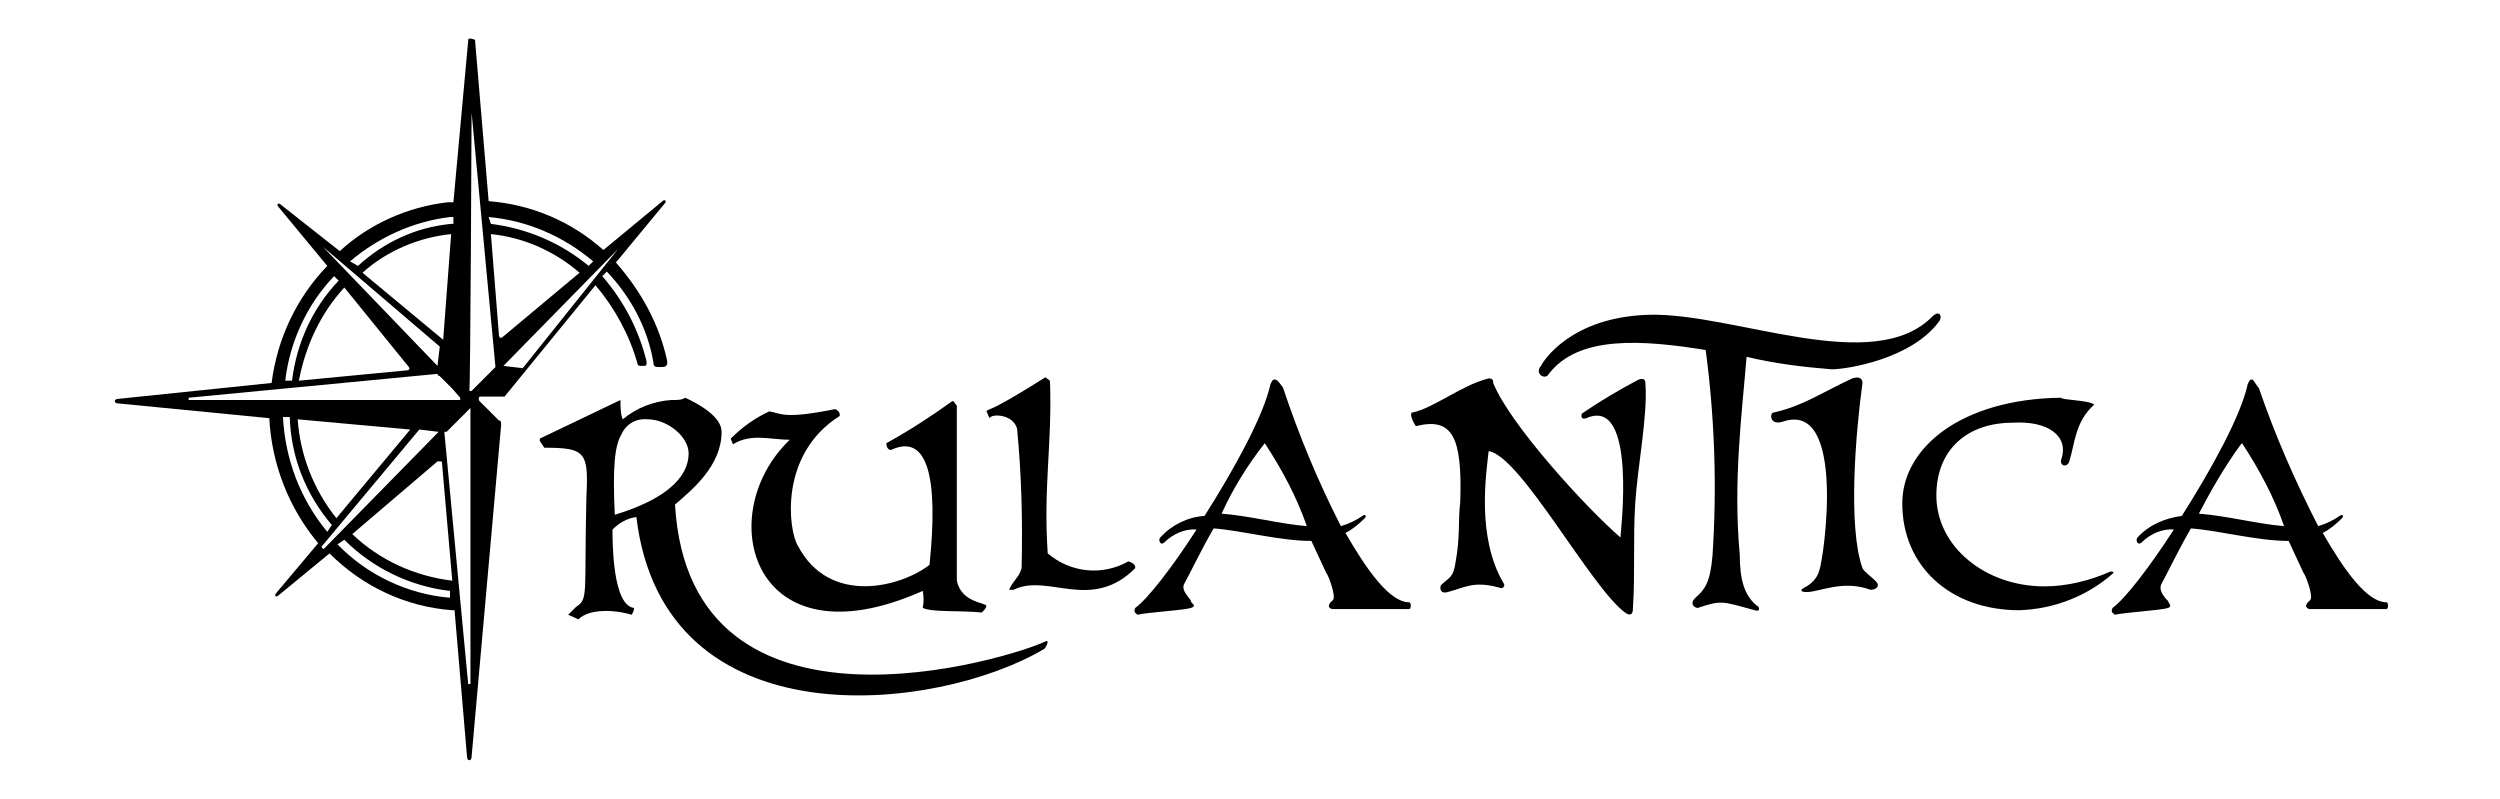 <?xml version="1.0" encoding="utf-8"?>
<!-- Generator: Adobe Illustrator 19.0.0, SVG Export Plug-In . SVG Version: 6.00 Build 0)  -->
<svg version="1.1" id="b87c8ba7-79f2-4d58-8d9e-6bb26d641cef"
	 xmlns="http://www.w3.org/2000/svg" xmlns:xlink="http://www.w3.org/1999/xlink" x="0px" y="0px" viewBox="-243.3 385.6 220 70.3"
	 style="enable-background:new -243.3 385.6 220 70.3;" xml:space="preserve">
<path d="M-184.2,420.8c-1.6,0.1-3.1,0.7-4.3,1.7c-0.2-0.5-0.2-1.1-0.2-1.7l-7.1,3.4v0.2l0.4,0.6c3.7,0,3.9,0.4,3.7,4.5
	c-0.2,8.4,0.2,8.8-0.9,9.5l-0.7,0.7l0.9,0.4c0.9-0.9,3-0.9,4.7-0.4c0.1-0.2,0.2-0.4,0.2-0.6c-1.9-0.2-1.9-5.8-1.9-6.9
	c0.6-0.6,1.3-1,2.1-1.1c2.4,20,26.5,17.2,35.9,11.6c0.2-0.2,0.4-0.7,0.2-0.7c-3,1.5-31.4,10.3-32.7-12c1.5-1.3,4.1-3.4,4.1-6.4
	c0-1.3-1.9-2.4-3.2-3C-183.3,420.8-183.6,420.8-184.2,420.8z M-186.3,422.5c1.7,0,3.6,1.5,3.6,3c0,2.2-2.2,4.1-6.5,5.4
	c-0.2-4.3,0-6.1,0.6-7.1C-188.2,422.9-187.3,422.4-186.3,422.5z"/>
<path d="M-179,424.2c1-1,2.1-1.8,3.4-2.4c1.1,0.2,1.3,0.7,5.8-0.2c0.4,0.2,0.4,0.4,0.4,0.6c-5.4,3.4-4.5,10.1-3.7,11.4
	c2.8,5.4,9.2,3.6,11.6,1.7c0.8-7.8-0.2-11.6-3.4-10.1c-0.2,0-0.4-0.2-0.4-0.6c2-1.1,4-2.4,5.8-3.7c0.2,0,0.2,0.2,0.4,0.4v15.4
	c0.4,1.9,2.4,1.9,2.6,2.2c0,0.2-0.2,0.4-0.4,0.6c-2.1-0.2-4.3,0-5.2-0.4c0.1-0.5,0.1-1,0-1.5c-15,6.7-18.6-6.7-11.7-13.3
	c-1.7,0-3.4-0.6-5,0.4L-179,424.2z"/>
<path d="M-156.5,421.8c0.4-0.4-0.2,0.4,5.2-3c0.2,0.2,0.4,0.2,0.4,0.4c0.2,5.4-0.6,9.3-0.2,15.1c2,1.7,4.8,2,7.1,0.7
	c0.6,0.2,0.6,0.4,0.6,0.6c-3.9,3.9-7.7,0.4-10.7,1.9h-0.4c0.4-0.9,0.9-1.1,1.1-1.9c0.1-4.1,0-8.2-0.4-12.3c-0.4-1.3-2.3-1.3-2.4-0.9
	C-156.4,422.1-156.4,421.9-156.5,421.8L-156.5,421.8z"/>
<path d="M-131.1,419c-0.2,0-0.2,0-0.4,0.4c-0.6,2.8-3.2,7.5-5.8,11.6c-1.5,0.1-2.9,0.8-3.9,1.9c-0.2,0.2,0,0.8,0.4,0.4
	c0.7-0.7,1.8-1.2,2.8-1.1c-2.2,3.4-4.3,6.1-5.4,6.9c-0.1,0.2-0.1,0.4,0.1,0.5c0,0,0.1,0.1,0.1,0.1c0.7-0.2,4.1-0.4,4.7-0.6
	c0.6-0.2,0-0.4,0-0.6c0-0.2-0.9-0.9-0.6-1.5c0.6-1.1,1.5-3,2.6-4.9c2.6,0.2,5.8,1.1,8.6,1.1c0.4,0.9,0.9,1.9,1.3,2.8
	c0.2,0.2,0.9,2.1,0.6,2.4c-0.7,0.6-0.2,0.8,0,0.8h6.7c0.2,0,0.2-0.6,0-0.6c-1.7,0-3.7-2.8-5.6-6.1c0.6-0.3,1.2-0.8,1.7-1.3
	c0.2-0.2,0-0.4-0.2-0.2c-0.6,0.4-1.2,0.7-1.9,0.9c-2-3.9-3.7-8-5.1-12.2C-130.7,419.3-130.9,419-131.1,419z M-132,424.6
	c1.5,2.3,2.8,4.7,3.7,7.3c-2.4-0.2-5-0.9-7.5-1.1C-134.8,428.6-133.5,426.5-132,424.6z"/>
<path d="M-119,421.9c1.9-0.4,4.3-2.4,6.7-3c0.4,0,0.4,0.2,0.4,0.4c1.5,3.7,8.2,11,11.2,13.6c0-0.4,1.5-12.5-3-10.5
	c-0.6,0.2-0.4-0.4-0.4-0.4c1.6-1.1,3.3-2.1,5-3c0.6-0.2,0.6,0.2,0.6,0.4c0.2,2.8-0.7,7.3-0.9,10.5c-0.2,3.2,0,6.1-0.2,9.2
	c0,0.2,0,0.9-0.7,0.4c-3-2.2-9.2-13.8-12-14.2c-0.2,1.9-1.1,7.5,1.3,11.6c0.2,0.2,0,0.6-0.4,0.4c-2.2-0.6-3,0-4.5,0.4
	c-0.7,0.2-0.7-0.4-0.6-0.6c0.7-0.7,1.1-0.6,1.3-2.1c0.4-2.1,0.2-3.6,0.4-5.2c0.2-5.8-0.7-7.5-3.9-6.7
	C-119,422.7-119.3,421.9-119,421.9z"/>
<path d="M-98.2,413.3c-6.9,0.2-9.3,4.1-9.5,4.5c-0.6,0.7,0.4,1.3,0.7,0.7c2.6-3.4,8.2-3,13.8-2.1c0.8,6,1,12.1,0.6,18.1
	c-0.2,2.4-0.7,3-1.5,3.7c-0.6,0.6,0,0.9,0.2,0.9c2.1-0.7,2.1-0.6,5,0.2c0.6,0.2,0.4-0.4,0.2-0.4c-1.1-0.9-1.5-2.3-1.5-4.5
	c-0.6-6.4,0.2-12.5,0.6-17.4c2.5,0.6,5,0.9,7.5,1.1c1.3,0,7.1-0.9,9.5-4.3c0.2-0.4,0-0.9-0.6-0.4C-78.4,418.8-90.7,413.1-98.2,413.3
	z"/>
<path d="M-87.2,421.9c2.6-0.6,4.1-1.7,6.9-3c0.6-0.2,0.9,0,0.9,0.4c-0.6,4.3-1.3,12.7,0,16.3c0.2,0.4,0.9,0.8,1.3,1.3
	c0.2,0.4-0.2,0.6-0.6,0.6c-2.4-0.9-4.5,0.2-5.6,0.2c-0.6,0-0.6-0.2-0.2-0.4c0.6-0.3,1.1-0.8,1.3-1.5c0.4-1.1,2.4-15-3.2-13.1
	C-87.6,423.1-87.6,421.9-87.2,421.9z"/>
<path d="M-59,421.2c-1.7,1.5-1.7,3.4-2.2,5c-0.2,0.6-0.9,0.4-0.7-0.2c0.7-2.1-1.3-3.4-4.3-3.2c-3.9,0-6.7,2.3-6.7,6.4
	c0,4.5,4.3,8,9.5,8c2,0,4-0.5,5.8-1.3c0.2,0,0.4,0,0.2,0.2c-2.3,2-5.2,3.1-8.2,3.2c-6.1,0-10.3-3.9-10.3-9.4c0-4.9,5.2-9.2,14-9.3
	C-62,420.8-59.5,420.8-59,421.2L-59,421.2z"/>
<path d="M-45.1,419c-0.2,0-0.2,0-0.4,0.4c-0.6,2.8-3.2,7.5-5.8,11.6c-1.5,0.2-2.9,0.8-3.9,1.9c-0.2,0.2,0,0.8,0.4,0.4
	c0.7-0.7,1.8-1.2,2.8-1.1c-2.2,3.4-4.3,6.1-5.4,6.9c-0.1,0.2-0.1,0.4,0.1,0.5c0,0,0.1,0.1,0.1,0.1c0.8-0.2,4.1-0.4,4.7-0.6
	c0.4-0.2,0-0.4,0-0.6c-0.2-0.2-0.9-0.9-0.6-1.5c0.6-1.1,1.5-3,2.6-4.9c2.6,0.2,5.8,1.1,8.6,1.1c0.4,0.9,0.9,1.9,1.3,2.8
	c0.2,0.2,0.9,2.1,0.6,2.4c-0.7,0.6-0.2,0.8,0,0.8h6.7c0.2,0,0.2-0.6,0-0.6c-1.7,0-3.7-2.8-5.6-6.1c0.6-0.3,1.2-0.8,1.7-1.3
	c0.2-0.2,0-0.4-0.2-0.2c-0.6,0.4-1.2,0.7-1.9,0.9c-2-3.9-3.8-8-5.2-12.1C-44.8,419.4-45,419-45.1,419L-45.1,419z M-46,424.6
	c1.5,2.3,2.8,4.7,3.7,7.3c-2.4-0.2-5-0.9-7.5-1.1c1.1-2.1,2.3-4.2,3.7-6.1L-46,424.6z"/>
<path d="M-201.9,389c-0.2,0-0.2,0-0.2,0.2l-1.3,14.2h-0.5c-3.5,0.4-6.9,1.9-9.5,4.3l-5.2-4.1c-0.2-0.2-0.4,0-0.2,0.2l4.3,5.2
	c-2.7,2.8-4.4,6.4-4.9,10.3l-13.5,1.4c-0.4,0-0.4,0.4,0,0.4l13.3,1.3c0.2,4,1.7,7.9,4.3,11l-3.7,4.4c-0.2,0.2,0,0.4,0.2,0.2l4.5-3.7
	c2.9,2.9,6.7,4.7,10.8,5h0.2l1.1,12.9c0,0.4,0.4,0.4,0.4,0l2.6-29.2c0-0.2,0-0.4-0.2-0.4l-1.7-1.7c-0.1-0.1-0.1-0.3,0-0.4
	c0,0,0,0,0,0h2.2l8-9.8c1.7,2,3,4.4,3.7,6.9c0,0.2,0.2,0.2,0.4,0.2c0.4,0,0.4,0,0.4-0.4c-0.7-2.8-2-5.3-3.9-7.5l0.4-0.4
	c2.1,2.2,3.6,5,4.1,8c0,0.4,0.2,0.4,0.6,0.4c0.4,0,0.7,0,0.6-0.6c-0.7-3.2-2.3-6.1-4.5-8.6l4.3-5.2c0.2-0.2,0-0.4-0.2-0.2l-5.2,4.3
	c-2.8-2.5-6.3-4-10.1-4.3l-1.2-14.2C-201.8,389-201.8,389-201.9,389z M-201.8,395.5L-201.8,395.5l2.1,22.4l-2.1,2.1h-0.2
	C-201.9,420-201.8,395.5-201.8,395.5z M-203.4,404.7v0.6h-0.2c-3.1,0.3-5.9,1.6-8.2,3.7l-0.7-0.4c2.5-2.1,5.5-3.5,8.8-3.9H-203.4z
	 M-200.3,404.7c3.4,0.3,6.6,1.7,9.2,3.9l-0.4,0.4c-2.4-2-5.4-3.3-8.6-3.7L-200.3,404.7z M-203.6,406.2l-0.7,9.3l-7.1-5.9
	C-209.3,407.7-206.5,406.5-203.6,406.2L-203.6,406.2z M-200.1,406.2c2.9,0.3,5.6,1.5,7.8,3.4l-6.7,5.6c-0.2,0.2-0.4,0.2-0.4-0.2
	L-200.1,406.2z M-214.9,407.3L-214.9,407.3l10.3,8.8l-0.2,1.7L-214.9,407.3z M-188.9,407.5L-188.9,407.5l-8.4,10.5l-1.7-0.2
	C-199,417.8-188.9,407.5-188.9,407.5z M-213.9,409.9l0.4,0.4c-2.3,2.4-3.7,5.5-4.1,8.8h-0.6C-217.8,415.7-216.3,412.4-213.9,409.9
	L-213.9,409.9z M-213,410.9l5.6,6.9c0.2,0.2,0.2,0.4-0.2,0.4l-9.4,0.9C-216.4,416-215.1,413.2-213,410.9L-213,410.9z M-204.8,418.5
	L-204.8,418.5c0,0.1,0.1,0.2,0.2,0.2l1.1,1.1l0.7,0.8v0.2h-23.9v-0.2L-204.8,418.5z M-201.9,421.5L-201.9,421.5v24.3h-0.2l-2.1-22.2
	h0.2l0.6-0.6L-201.9,421.5L-201.9,421.5z M-218.4,422.3h0.6c0.1,3.5,1.4,6.8,3.7,9.5l-0.4,0.6C-216.9,429.5-218.2,426-218.4,422.3
	L-218.4,422.3z M-217.1,422.5l9.9,0.9l-6.5,7.8C-215.7,428.7-216.9,425.6-217.1,422.5L-217.1,422.5z M-206.4,423.4l1.7,0.2
	l-10.1,10.3c-0.1,0-0.2-0.1-0.2-0.2c0,0,0,0,0,0L-206.4,423.4z M-204.6,426.2c0.2,0,0.2,0,0.2,0.2l0.9,10.3
	c-3.3-0.4-6.4-1.8-8.8-4.1l7.5-6.4H-204.6z M-213,433.1c2.5,2.5,5.8,4.1,9.3,4.5l0,0v0.6c-3.7-0.3-7.3-2-9.9-4.7L-213,433.1z"/>
</svg>
